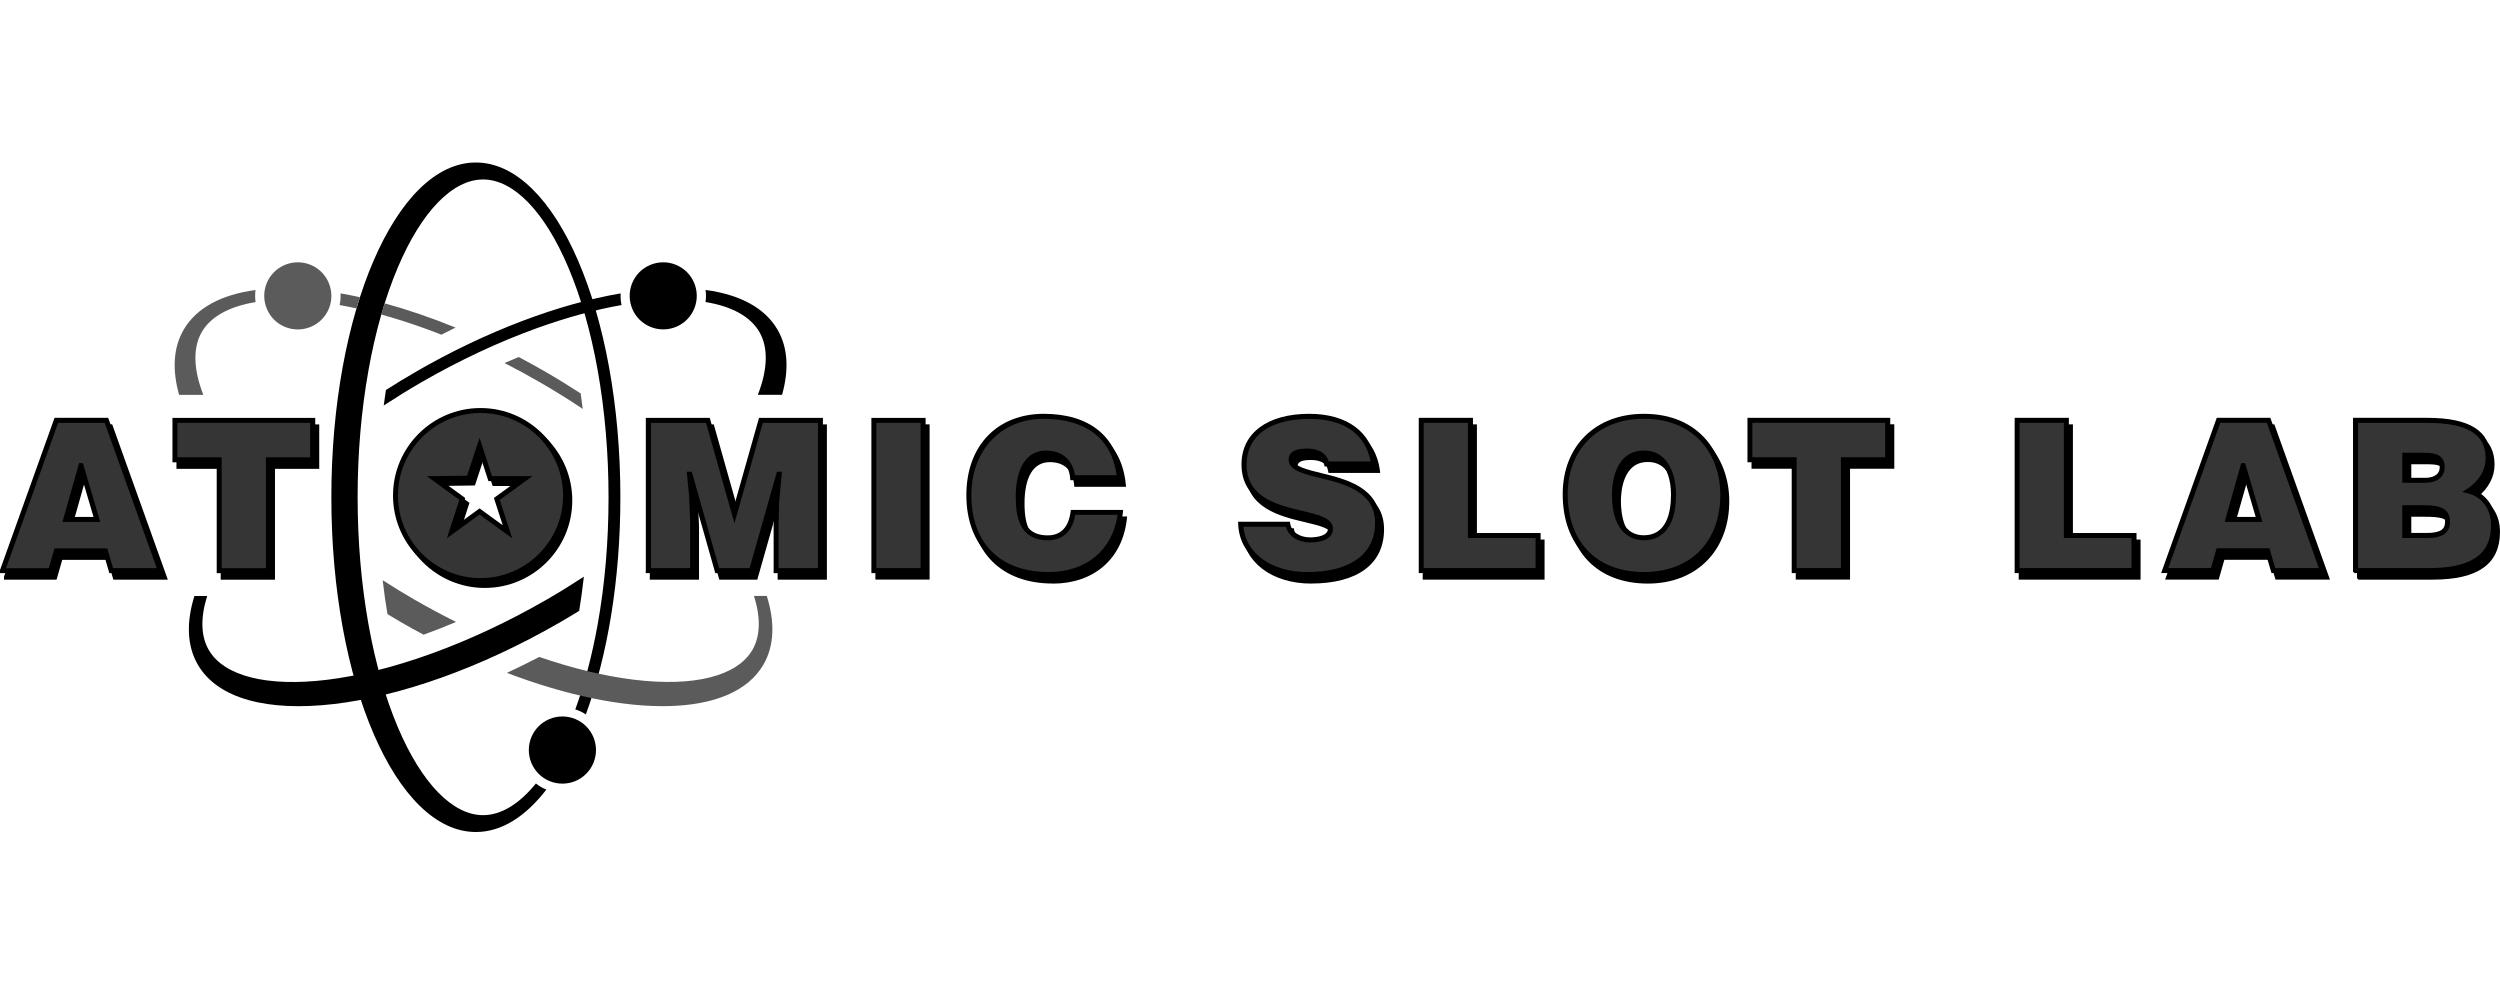 <svg width="200" height="80" viewBox="0 0 200 80" fill="none" xmlns="http://www.w3.org/2000/svg">
<path d="M38.779 33.227C35.022 33.227 31.977 36.273 31.977 40.03C31.977 43.787 35.022 46.832 38.779 46.832C42.536 46.832 45.581 43.787 45.581 40.03C45.581 36.273 42.536 33.227 38.779 33.227V33.227ZM40.933 42.924L38.699 41.303L36.464 42.924L37.318 40.299L35.083 38.677L37.846 38.639L38.699 36.051L39.552 38.677H42.315L40.08 40.299L40.933 42.924V42.924Z" fill="black"/>
<path d="M38.782 47.035C34.921 47.035 31.781 43.896 31.781 40.035C31.781 36.174 34.921 33.035 38.782 33.035C42.642 33.035 45.782 36.174 45.782 40.035C45.782 43.896 42.642 47.035 38.782 47.035ZM38.782 33.431C35.142 33.431 32.177 36.391 32.177 40.035C32.177 43.679 35.138 46.639 38.782 46.639C42.426 46.639 45.386 43.679 45.386 40.035C45.386 36.391 42.426 33.431 38.782 33.431ZM41.313 43.453L38.702 41.553L36.09 43.453L37.089 40.379L34.487 38.489L37.707 38.446L38.706 35.415L39.701 38.484H42.93L40.319 40.384L41.318 43.458L41.313 43.453ZM38.702 41.063L40.559 42.411L39.852 40.228L41.709 38.88H39.413L38.702 36.693L37.994 38.838L35.689 38.871L37.556 40.228L36.849 42.411L38.706 41.063H38.702Z" fill="black"/>
<path d="M197.794 39.795C198.562 39.314 199.364 38.409 199.364 37.174C199.364 34.783 197.209 34.152 194.508 34.152H188.762V46.168H194.621C197.742 46.168 199.797 45.235 199.797 42.548C199.797 41.247 199.095 40.129 197.794 39.795ZM192.703 36.952H194.093C194.928 36.952 195.696 36.971 195.696 37.904C195.696 38.607 195.13 38.956 194.343 38.956H192.707V36.952H192.703ZM194.423 43.363H192.703V41.143H193.952C195.206 41.143 196.125 41.214 196.125 42.265C196.125 43.165 195.39 43.363 194.423 43.363Z" fill="black"/>
<path d="M194.625 46.371H188.68L188.562 46.253V46.168V33.949H194.507C197.911 33.949 199.565 35.005 199.565 37.174C199.565 38.145 199.075 39.073 198.236 39.729C199.334 40.176 199.999 41.223 199.999 42.548C199.999 45.122 198.241 46.371 194.625 46.371V46.371ZM188.963 45.97H194.625C198.019 45.97 199.603 44.881 199.603 42.548C199.603 41.261 198.891 40.28 197.75 39.988L197.302 39.875L197.694 39.63C198.038 39.413 199.169 38.593 199.169 37.178C199.169 35.25 197.689 34.355 194.512 34.355H188.968V45.98L188.963 45.97ZM194.422 43.561H192.503V40.94H193.955C195.011 40.94 196.327 40.94 196.327 42.26C196.327 43.58 194.945 43.561 194.422 43.561V43.561ZM192.904 43.161H194.422C195.671 43.161 195.926 42.802 195.926 42.26C195.926 41.468 195.346 41.341 193.955 41.341H192.904V43.165V43.161ZM194.342 39.149H192.503V36.745H194.092C194.851 36.745 195.893 36.745 195.893 37.895C195.893 38.668 195.299 39.144 194.342 39.144V39.149ZM192.904 38.748H194.342C194.691 38.748 195.497 38.663 195.497 37.895C195.497 37.216 195.049 37.141 194.092 37.141H192.904V38.748V38.748Z" fill="black"/>
<path d="M14.309 37.306H17.854V46.173H21.79V37.306H25.335V34.152H14.309V37.306Z" fill="black"/>
<path d="M21.994 46.376H17.657V37.508H14.117V33.954H25.539V37.508H21.999V46.376H21.994ZM18.053 45.975H21.594V37.108H25.134V34.35H14.513V37.108H18.053V45.975Z" fill="black"/>
<path d="M177.797 34.143L173.488 46.168H177.34L177.792 44.584H181.714L182.181 46.168H186.103L181.795 34.143H177.788H177.797ZM178.551 42.076L179.767 37.768L181.036 42.076H178.547H178.551Z" fill="black"/>
<path d="M186.396 46.366H182.04L181.574 44.782H177.949L177.496 46.366H173.211L177.661 33.944H181.946L186.396 46.366ZM182.337 45.965H185.831L181.668 34.34H177.944L173.781 45.965H177.199L177.652 44.381H181.875L182.342 45.965H182.337ZM181.31 42.274H178.293L179.622 37.569H179.924L179.971 37.711L181.314 42.274H181.31ZM178.816 41.873H180.777L179.778 38.479L178.816 41.873Z" fill="black"/>
<path d="M4.827 34.152L0.523 46.173H4.38L4.832 44.589H8.754L9.221 46.173H13.143L8.834 34.148H4.827V34.152ZM5.582 42.081L6.798 37.773L8.066 42.081H5.577H5.582Z" fill="black"/>
<path d="M13.425 46.376H9.07L8.603 44.792H4.978L4.525 46.376H0.32V46.14L0.33 46.102L4.686 33.949H8.975L13.425 46.371V46.376ZM9.367 45.975H12.86L8.697 34.35H4.968L0.801 45.975H4.224L4.676 44.391H8.9L9.367 45.975V45.975ZM8.334 42.279H5.317L6.647 37.574H6.948L6.995 37.716L8.339 42.279H8.334ZM5.841 41.878H7.802L6.802 38.484L5.841 41.878Z" fill="black"/>
<path d="M59.07 41.648L56.953 34.152H52.192L52.188 46.093V46.173H55.728V42.096L55.648 40.229L55.478 38.456H55.511L57.698 46.173H60.437L62.624 38.456H62.657L62.459 40.63L62.408 42.501V46.173H65.953V34.152H61.191L59.07 41.648Z" fill="black"/>
<path d="M66.152 46.376H62.211V42.501L62.258 40.624L62.277 40.412L60.584 46.371H57.544L55.847 40.389L55.922 42.086V46.371H51.977L51.986 46.088V33.954H57.101L59.071 40.917L61.042 33.954H66.152V46.376V46.376ZM62.612 45.975H65.756V34.35H61.348L59.076 42.383L56.804 34.35H52.396V45.975H55.531V42.1L55.451 40.238L55.262 38.263H55.663L57.85 45.975H60.288L62.475 38.263H62.876L62.654 40.653L62.607 42.51V45.98L62.612 45.975Z" fill="black"/>
<path d="M131.832 33.827C128.089 33.827 125.539 36.283 125.539 40.059C125.539 44.151 128.061 46.489 131.832 46.489C135.392 46.489 138.145 44.184 138.145 40.092C138.145 36.92 136.122 33.827 131.832 33.827V33.827ZM131.832 43.548C129.947 43.548 129.475 41.629 129.475 40.092C129.475 38.556 130.013 36.769 131.799 36.769C133.534 36.722 134.204 38.457 134.204 40.092C134.204 42.077 133.534 43.548 131.832 43.548V43.548Z" fill="black"/>
<path d="M131.832 46.687C127.825 46.687 125.336 44.147 125.336 40.059C125.336 36.213 127.948 33.629 131.832 33.629C136.329 33.629 138.342 36.873 138.342 40.092C138.342 44.038 135.726 46.687 131.832 46.687ZM131.832 34.025C128.183 34.025 125.737 36.448 125.737 40.055C125.737 43.897 128.075 46.287 131.832 46.287C135.589 46.287 137.946 43.854 137.946 40.088C137.946 37.071 136.056 34.025 131.832 34.025V34.025ZM131.832 43.746C131.064 43.746 129.277 43.388 129.277 40.092C129.277 38.391 129.942 36.566 131.799 36.566C132.435 36.547 132.982 36.755 133.416 37.174C134.043 37.782 134.401 38.848 134.401 40.088C134.401 42.445 133.487 43.741 131.832 43.741V43.746ZM131.87 36.962C131.87 36.962 131.827 36.962 131.804 36.962C129.828 36.962 129.673 39.352 129.673 40.088C129.673 41.068 129.885 43.345 131.827 43.345C133.623 43.345 134 41.573 134 40.088C134 38.952 133.685 37.995 133.133 37.457C132.794 37.127 132.369 36.962 131.865 36.962H131.87Z" fill="black"/>
<path d="M140.312 37.301H143.858V46.168H147.794V37.301H151.339V34.143H140.312V37.301Z" fill="black"/>
<path d="M147.998 46.366H143.661V37.499H140.121V33.944H151.543V37.499H148.003V46.366H147.998ZM144.057 45.965H147.598V37.098H151.138V34.34H140.512V37.098H144.053V45.965H144.057Z" fill="black"/>
<path d="M74.171 34.152H70.231V46.168H74.171V34.152Z" fill="black"/>
<path d="M74.368 46.366H70.031V33.949H74.368V46.366ZM70.427 45.966H73.968V34.345H70.427V45.966Z" fill="black"/>
<path d="M165.636 34.152H161.695V46.168V46.173H171.048V43.368H165.636V34.152Z" fill="black"/>
<path d="M171.245 46.371H161.496V33.949H165.833V43.165H171.245V46.366V46.371ZM161.892 45.97H170.844V43.566H165.432V34.35H161.892V45.975V45.97Z" fill="black"/>
<path d="M103.613 37.288C103.613 36.854 103.995 36.604 104.863 36.604C105.244 36.604 105.598 36.67 105.881 36.821C106.164 36.972 106.381 37.222 106.447 37.641H110.194C109.911 35.539 108.393 33.837 105.051 33.837C102.044 33.837 99.842 35.124 99.842 37.679C99.842 42.27 106.758 41.017 106.758 42.836C106.758 43.402 106.107 43.722 105.122 43.722C104.735 43.722 104.321 43.619 104 43.421C103.665 43.218 103.43 42.902 103.349 42.468H99.578C99.658 44.642 101.6 46.494 104.905 46.494C108.21 46.494 110.534 45.141 110.534 42.355C110.534 37.981 103.618 39.098 103.618 37.292L103.613 37.288Z" fill="black"/>
<path d="M104.898 46.687C101.739 46.687 99.467 44.953 99.373 42.468L99.363 42.261H103.507L103.535 42.421C103.601 42.779 103.79 43.058 104.096 43.241C104.374 43.416 104.742 43.515 105.114 43.515C105.812 43.515 106.552 43.336 106.552 42.831C106.552 42.285 105.558 42.049 104.407 41.775C102.394 41.299 99.637 40.644 99.637 37.669C99.637 35.176 101.711 33.629 105.048 33.629C108.098 33.629 110.045 35.081 110.39 37.608L110.418 37.834H106.279L106.246 37.665C106.199 37.353 106.043 37.132 105.784 36.99C105.543 36.863 105.232 36.797 104.86 36.797C103.809 36.797 103.809 37.16 103.809 37.283C103.809 37.834 104.827 38.08 106.001 38.367C107.995 38.853 110.724 39.522 110.724 42.341C110.724 45.16 108.546 46.683 104.898 46.683V46.687ZM99.783 42.662C99.986 44.806 102.055 46.287 104.898 46.287C108.348 46.287 110.324 44.849 110.324 42.346C110.324 39.843 107.872 39.239 105.906 38.758C104.568 38.433 103.408 38.15 103.408 37.288C103.408 36.882 103.658 36.406 104.86 36.406C105.298 36.406 105.671 36.486 105.972 36.646C106.298 36.821 106.51 37.09 106.609 37.443H109.961C109.711 36.076 108.716 34.035 105.053 34.035C101.914 34.035 100.042 35.397 100.042 37.679C100.042 40.337 102.517 40.927 104.502 41.394C105.817 41.705 106.953 41.973 106.953 42.836C106.953 43.515 106.265 43.92 105.114 43.92C104.671 43.92 104.224 43.798 103.889 43.59C103.54 43.378 103.3 43.062 103.186 42.666H99.783V42.662Z" fill="black"/>
<path d="M84.136 43.543C82.133 43.543 81.765 41.959 81.765 40.271C81.765 37.947 82.6 36.764 83.986 36.764C85.225 36.764 86.008 37.485 86.126 38.734H89.864C89.548 35.647 87.498 33.822 83.82 33.822C80.464 33.822 77.824 36.227 77.824 40.135C77.824 44.042 80.228 46.48 84.202 46.48C87.375 46.48 89.595 44.608 89.949 41.506H86.159C86.008 42.661 85.404 43.543 84.136 43.543V43.543Z" fill="black"/>
<path d="M84.201 46.682C80.142 46.682 77.625 44.174 77.625 40.139C77.625 36.104 80.171 33.629 83.819 33.629C87.468 33.629 89.726 35.434 90.061 38.72L90.084 38.942H85.945L85.927 38.762C85.818 37.608 85.13 36.971 83.984 36.971C82.678 36.971 81.962 38.145 81.962 40.28C81.962 42.416 82.612 43.354 84.135 43.354C85.441 43.354 85.846 42.34 85.96 41.492L85.983 41.318H90.169L90.146 41.539C89.787 44.716 87.51 46.691 84.201 46.691V46.682ZM83.819 34.025C80.406 34.025 78.026 36.537 78.026 40.139C78.026 43.986 80.336 46.286 84.206 46.286C87.213 46.286 89.311 44.537 89.726 41.709H86.337C86.11 43.024 85.337 43.745 84.145 43.745C81.839 43.745 81.575 41.765 81.575 40.276C81.575 37.919 82.457 36.57 83.994 36.57C85.271 36.57 86.124 37.301 86.308 38.541H89.646C89.259 35.628 87.199 34.029 83.829 34.029L83.819 34.025Z" fill="black"/>
<path d="M117.957 34.152H114.016V46.168V46.173H123.368V43.368H117.957V34.152Z" fill="black"/>
<path d="M123.565 46.371H113.816V33.949H118.153V43.165H123.565V46.366V46.371ZM114.212 45.97H123.164V43.566H117.753V34.35H114.212V45.975V45.97Z" fill="black"/>
<path d="M38.443 32.836C34.686 32.836 31.641 35.881 31.641 39.638C31.641 43.395 34.686 46.441 38.443 46.441C42.2 46.441 45.245 43.395 45.245 39.638C45.245 35.881 42.2 32.836 38.443 32.836V32.836ZM40.597 42.533L38.363 40.911L36.128 42.533L36.982 39.907L34.747 38.285L37.51 38.248L38.363 35.66L39.216 38.285H41.979L39.744 39.907L40.597 42.533V42.533Z" fill="#353535"/>
<path d="M38.442 46.644C34.581 46.644 31.441 43.504 31.441 39.644C31.441 35.783 34.581 32.643 38.442 32.643C42.303 32.643 45.442 35.783 45.442 39.644C45.442 43.504 42.303 46.644 38.442 46.644ZM38.442 33.039C34.803 33.039 31.837 35.999 31.837 39.644C31.837 43.288 34.798 46.248 38.442 46.248C42.086 46.248 45.046 43.288 45.046 39.644C45.046 35.999 42.086 33.039 38.442 33.039ZM40.973 43.061L38.362 41.161L35.75 43.061L36.749 39.988L34.147 38.097L37.367 38.055L38.366 35.024L39.361 38.093H42.59L39.979 39.992L40.978 43.066L40.973 43.061ZM38.362 40.671L40.219 42.019L39.512 39.837L41.369 38.489H39.074L38.362 36.301L37.655 38.446L35.349 38.479L37.216 39.837L36.509 42.019L38.366 40.671H38.362Z" fill="black"/>
<path d="M197.47 39.271C198.238 38.79 199.039 37.885 199.039 36.65C199.039 34.26 196.885 33.628 194.184 33.628H188.438V45.644H194.297C197.418 45.644 199.473 44.711 199.473 42.024C199.473 40.723 198.771 39.605 197.47 39.271V39.271ZM192.378 36.428H193.769C194.604 36.428 195.372 36.447 195.372 37.38C195.372 38.083 194.806 38.432 194.019 38.432H192.383V36.428H192.378ZM194.099 42.839H192.378V40.619H193.628C194.882 40.619 195.801 40.69 195.801 41.741C195.801 42.641 195.066 42.839 194.099 42.839Z" fill="#353535"/>
<path d="M194.305 45.847H188.36L188.242 45.73V45.645V33.426H194.187C197.59 33.426 199.245 34.482 199.245 36.65C199.245 37.621 198.755 38.55 197.915 39.205C199.014 39.653 199.679 40.7 199.679 42.024C199.679 44.598 197.92 45.847 194.305 45.847V45.847ZM188.643 45.447H194.305C197.699 45.447 199.283 44.358 199.283 42.024C199.283 40.737 198.571 39.757 197.43 39.465L196.982 39.351L197.373 39.106C197.718 38.889 198.849 38.069 198.849 36.655C198.849 34.727 197.369 33.831 194.191 33.831H188.648V45.456L188.643 45.447ZM194.102 43.038H192.183V40.417H193.635C194.691 40.417 196.006 40.417 196.006 41.737C196.006 43.057 194.625 43.038 194.102 43.038V43.038ZM192.584 42.637H194.102C195.351 42.637 195.606 42.279 195.606 41.737C195.606 40.945 195.026 40.818 193.635 40.818H192.584V42.642V42.637ZM194.022 38.625H192.183V36.221H193.772C194.531 36.221 195.573 36.221 195.573 37.371C195.573 38.145 194.979 38.621 194.022 38.621V38.625ZM192.584 38.225H194.022C194.37 38.225 195.177 38.14 195.177 37.371C195.177 36.693 194.729 36.617 193.772 36.617H192.584V38.225V38.225Z" fill="black"/>
<path d="M13.992 36.788H17.532V45.656H21.473V36.788H25.014V33.63H13.992V36.788Z" fill="#353535"/>
<path d="M21.674 45.853H17.337V36.986H13.797V33.432H25.219V36.986H21.679V45.853H21.674ZM17.733 45.453H21.273V36.585H24.814V33.828H14.193V36.585H17.733V45.453Z" fill="black"/>
<path d="M177.477 33.624L173.168 45.65H177.019L177.472 44.066H181.394L181.861 45.65H185.783L181.474 33.624H177.467H177.477ZM178.231 41.558L179.447 37.249L180.715 41.558H178.226H178.231Z" fill="#353535"/>
<path d="M186.076 45.847H181.72L181.253 44.264H177.628L177.176 45.847H172.891L177.341 33.426H181.626L186.076 45.847ZM182.017 45.447H185.51L181.348 33.822H177.624L173.461 45.447H176.879L177.331 43.863H181.555L182.022 45.447H182.017ZM180.989 41.756H177.972L179.302 37.051H179.603L179.651 37.192L180.994 41.756H180.989ZM178.496 41.355H180.457L179.457 37.961L178.496 41.355Z" fill="black"/>
<path d="M4.508 33.629L0.199 45.65H4.055L4.508 44.066H8.43L8.897 45.65H12.819L8.51 33.624H4.508V33.629ZM5.262 41.558L6.478 37.249L7.746 41.558H5.257H5.262Z" fill="#353535"/>
<path d="M13.105 45.852H8.749L8.283 44.268H4.658L4.205 45.852H0V45.617L0.009 45.579L4.365 33.426H8.655L13.105 45.847V45.852ZM9.046 45.452H12.54L8.377 33.827H4.648L0.481 45.456H3.903L4.356 43.872H8.58L9.046 45.456V45.452ZM8.014 41.756H4.997L6.326 37.051H6.628L6.675 37.192L8.019 41.756H8.014ZM5.52 41.355H7.481L6.482 37.961L5.52 41.355Z" fill="black"/>
<path d="M58.75 41.13L56.633 33.63H51.872L51.867 45.571V45.651H55.407V41.578L55.323 39.706L55.158 37.938H55.191L57.378 45.651H60.117L62.304 37.938H62.337L62.139 40.107L62.087 41.978V45.656H65.628V33.63H60.871L58.75 41.13Z" fill="#353535"/>
<path d="M65.832 45.853H61.891V41.978L61.938 40.102L61.956 39.89L60.264 45.849H57.224L55.526 39.866L55.602 41.563V45.849H51.656L51.666 45.566V33.432H56.781L58.751 40.394L60.721 33.432H65.832V45.853V45.853ZM62.291 45.453H65.436V33.828H61.028L58.756 41.86L56.483 33.828H52.076V45.453H55.211V41.578L55.13 39.715L54.942 37.74H55.343L57.53 45.453H59.967L62.154 37.74H62.555L62.334 40.13L62.286 41.988V45.457L62.291 45.453Z" fill="black"/>
<path d="M131.512 33.304C127.769 33.304 125.219 35.76 125.219 39.536C125.219 43.627 127.741 45.966 131.512 45.966C135.071 45.966 137.824 43.66 137.824 39.569C137.824 36.396 135.802 33.304 131.512 33.304V33.304ZM131.512 43.024C129.626 43.024 129.155 41.105 129.155 39.569C129.155 38.032 129.692 36.245 131.479 36.245C133.214 36.198 133.883 37.933 133.883 39.569C133.883 41.553 133.214 43.024 131.512 43.024V43.024Z" fill="#353535"/>
<path d="M131.512 46.164C127.505 46.164 125.016 43.623 125.016 39.536C125.016 35.689 127.627 33.106 131.512 33.106C136.009 33.106 138.022 36.349 138.022 39.569C138.022 43.514 135.405 46.164 131.512 46.164ZM131.512 33.502C127.863 33.502 125.416 35.925 125.416 39.531C125.416 43.373 127.755 45.763 131.512 45.763C135.269 45.763 137.626 43.331 137.626 39.564C137.626 36.547 135.735 33.502 131.512 33.502V33.502ZM131.512 43.222C130.743 43.222 128.957 42.864 128.957 39.569C128.957 37.867 129.621 36.043 131.479 36.043C132.11 36.024 132.662 36.231 133.096 36.651C133.723 37.259 134.081 38.324 134.081 39.564C134.081 41.921 133.166 43.218 131.512 43.218V43.222ZM131.549 36.439C131.549 36.439 131.507 36.439 131.483 36.439C129.508 36.439 129.353 38.829 129.353 39.564C129.353 40.545 129.565 42.822 131.507 42.822C133.303 42.822 133.68 41.049 133.68 39.564C133.68 38.428 133.364 37.471 132.813 36.934C132.473 36.604 132.049 36.439 131.545 36.439H131.549Z" fill="black"/>
<path d="M139.992 36.782H143.532V45.645H147.473V36.782H151.014V33.624H139.992V36.782Z" fill="#353535"/>
<path d="M147.674 45.847H143.337V36.98H139.797V33.426H151.219V36.98H147.679V45.847H147.674ZM143.733 45.447H147.273V36.58H150.814V33.822H140.188V36.58H143.728V45.447H143.733Z" fill="black"/>
<path d="M73.851 33.63H69.91V45.646H73.851V33.63Z" fill="#353535"/>
<path d="M74.048 45.849H69.711V33.432H74.048V45.849ZM70.107 45.448H73.647V33.828H70.107V45.448Z" fill="black"/>
<path d="M165.308 33.628H161.367V45.644V45.649H170.715V42.844H165.308V33.628Z" fill="#353535"/>
<path d="M170.921 45.847H161.172V33.426H165.509V42.642H170.921V45.843V45.847ZM161.568 45.447H170.52V43.042H165.108V33.827H161.568V45.451V45.447Z" fill="black"/>
<path d="M103.293 36.763C103.293 36.33 103.675 36.08 104.542 36.08C104.924 36.08 105.278 36.146 105.561 36.297C105.843 36.447 106.06 36.697 106.126 37.117H109.874C109.591 35.014 108.073 33.313 104.731 33.313C101.723 33.313 99.522 34.599 99.522 37.154C99.522 41.746 106.437 40.492 106.437 42.312C106.437 42.877 105.787 43.198 104.802 43.198C104.415 43.198 104 43.094 103.68 42.896C103.345 42.694 103.109 42.378 103.029 41.944H99.258C99.338 44.117 101.28 45.97 104.585 45.97C107.889 45.97 110.213 44.617 110.213 41.831C110.213 37.456 103.298 38.574 103.298 36.768L103.293 36.763Z" fill="#353535"/>
<path d="M104.581 46.163C101.423 46.163 99.151 44.429 99.056 41.944L99.047 41.737H103.191L103.219 41.897C103.285 42.255 103.473 42.534 103.78 42.718C104.058 42.892 104.426 42.991 104.798 42.991C105.496 42.991 106.236 42.812 106.236 42.307C106.236 41.761 105.241 41.525 104.091 41.251C102.078 40.775 99.32 40.12 99.32 37.145C99.32 34.652 101.394 33.105 104.732 33.105C107.782 33.105 109.729 34.557 110.073 37.084L110.101 37.31H105.962L105.929 37.141C105.882 36.83 105.727 36.608 105.467 36.467C105.227 36.339 104.916 36.273 104.543 36.273C103.492 36.273 103.492 36.636 103.492 36.759C103.492 37.31 104.51 37.556 105.684 37.843C107.678 38.329 110.408 38.998 110.408 41.817C110.408 44.636 108.23 46.159 104.581 46.159V46.163ZM99.466 42.138C99.669 44.283 101.739 45.763 104.581 45.763C108.032 45.763 110.007 44.325 110.007 41.822C110.007 39.319 107.556 38.715 105.59 38.234C104.251 37.909 103.092 37.626 103.092 36.764C103.092 36.358 103.341 35.882 104.543 35.882C104.982 35.882 105.354 35.962 105.656 36.123C105.981 36.297 106.193 36.566 106.292 36.919H109.644C109.394 35.552 108.4 33.511 104.737 33.511C101.597 33.511 99.726 34.873 99.726 37.155C99.726 39.814 102.201 40.403 104.185 40.87C105.5 41.181 106.637 41.449 106.637 42.312C106.637 42.991 105.948 43.396 104.798 43.396C104.355 43.396 103.907 43.274 103.572 43.066C103.224 42.854 102.983 42.538 102.87 42.142H99.466V42.138Z" fill="black"/>
<path d="M83.82 43.023C81.817 43.023 81.449 41.44 81.449 39.752C81.449 37.428 82.283 36.245 83.669 36.245C84.909 36.245 85.692 36.966 85.809 38.215H89.548C89.232 35.127 87.181 33.303 83.504 33.303C80.148 33.303 77.508 35.707 77.508 39.615C77.508 43.523 79.912 45.96 83.886 45.96C87.059 45.96 89.279 44.089 89.632 40.987H85.842C85.692 42.142 85.088 43.023 83.82 43.023V43.023Z" fill="#353535"/>
<path d="M83.885 46.159C79.826 46.159 77.309 43.651 77.309 39.615C77.309 35.58 79.854 33.105 83.503 33.105C87.152 33.105 89.41 34.911 89.744 38.197L89.768 38.418H85.629L85.61 38.239C85.502 37.084 84.813 36.447 83.668 36.447C82.362 36.447 81.646 37.621 81.646 39.757C81.646 41.892 82.296 42.83 83.819 42.83C85.125 42.83 85.53 41.817 85.643 40.968L85.667 40.794H89.853L89.829 41.016C89.471 44.193 87.194 46.168 83.885 46.168V46.159ZM83.503 33.501C80.09 33.501 77.709 36.014 77.709 39.615C77.709 43.462 80.019 45.763 83.889 45.763C86.897 45.763 88.995 44.014 89.41 41.185H86.02C85.794 42.5 85.021 43.222 83.828 43.222C81.523 43.222 81.259 41.242 81.259 39.752C81.259 37.395 82.141 36.047 83.677 36.047C84.955 36.047 85.808 36.778 85.992 38.017H89.329C88.943 35.104 86.883 33.506 83.512 33.506L83.503 33.501Z" fill="black"/>
<path d="M117.636 33.628H113.695V45.644V45.649H123.043V42.844H117.636V33.628Z" fill="#353535"/>
<path d="M123.249 45.847H113.5V33.426H117.837V42.642H123.249V45.843V45.847ZM113.896 45.447H122.848V43.042H117.436V33.827H113.896V45.451V45.447Z" fill="black"/>
<path fill-rule="evenodd" clip-rule="evenodd" d="M50.677 22.428C51.36 21.113 52.982 20.604 54.297 21.288C55.612 21.971 56.122 23.593 55.438 24.908C54.755 26.223 53.133 26.732 51.818 26.049C50.502 25.365 49.993 23.744 50.677 22.428V22.428ZM33.23 29.763C38.967 26.449 44.742 24.314 49.654 23.47C49.635 23.781 49.654 24.092 49.725 24.404C47.599 24.776 45.331 25.398 42.955 26.251C39.877 27.364 36.766 28.821 33.701 30.588C32.674 31.182 31.67 31.805 30.698 32.441C30.75 32.026 30.812 31.611 30.873 31.201C31.641 30.711 32.419 30.23 33.23 29.768V29.763ZM56.442 24.168C56.489 23.852 56.489 23.522 56.447 23.197C59.153 23.56 61.18 24.606 62.208 26.383C63.042 27.826 63.122 29.608 62.566 31.583H60.628C61.416 29.561 61.482 27.821 60.751 26.558C60.034 25.318 58.535 24.503 56.447 24.163L56.442 24.168ZM46.708 46.145C46.604 47.069 46.481 47.974 46.335 48.87C45.831 49.181 45.317 49.487 44.794 49.789C31.985 57.185 19.012 58.694 15.821 53.164C14.949 51.651 14.902 49.765 15.552 47.682H16.575C16.033 49.398 16.057 50.878 16.698 51.99C17.914 54.098 21.379 54.97 26.192 54.38C28.742 54.065 31.533 53.367 34.484 52.301C37.562 51.189 40.674 49.732 43.738 47.965C44.751 47.38 45.741 46.767 46.698 46.14L46.708 46.145Z" fill="black"/>
<path fill-rule="evenodd" clip-rule="evenodd" d="M42.87 62.677C43.125 62.875 43.403 63.045 43.709 63.167C42.041 65.331 40.117 66.561 38.072 66.561C31.684 66.561 26.508 54.574 26.508 39.781C26.508 24.988 31.679 13 38.067 13C44.454 13 49.63 24.988 49.63 39.781C49.63 46.409 48.593 52.471 46.868 57.152C46.609 56.983 46.326 56.846 46.024 56.752C46.764 54.724 47.363 52.452 47.811 49.968C48.391 46.743 48.683 43.321 48.683 39.785C48.683 36.25 48.386 32.823 47.811 29.603C47.259 26.515 46.463 23.748 45.463 21.386C43.568 16.917 41.084 14.358 38.647 14.358C36.209 14.358 33.725 16.917 31.83 21.386C30.826 23.753 30.034 26.515 29.482 29.603C28.903 32.828 28.61 36.25 28.61 39.785C28.61 43.321 28.907 46.748 29.482 49.968C30.034 53.056 30.831 55.823 31.83 58.185C33.725 62.654 36.209 65.213 38.647 65.213C40.08 65.213 41.532 64.327 42.87 62.682V62.677ZM44.992 57.317C43.507 57.317 42.305 58.519 42.305 60.004C42.305 61.489 43.507 62.691 44.992 62.691C46.477 62.691 47.679 61.489 47.679 60.004C47.679 58.519 46.477 57.317 44.992 57.317Z" fill="black"/>
<path d="M30.502 25.158C30.592 24.856 30.681 24.559 30.771 24.267C32.595 24.766 34.5 25.412 36.442 26.209C36.065 26.393 35.683 26.581 35.31 26.775C34.853 26.596 34.391 26.416 33.934 26.256C32.76 25.832 31.615 25.469 30.502 25.162V25.158ZM28.796 23.776C28.268 23.663 27.749 23.555 27.24 23.47C27.259 23.781 27.24 24.092 27.169 24.404C27.612 24.484 28.065 24.573 28.522 24.672C28.612 24.37 28.701 24.073 28.796 23.781V23.776ZM33.887 50.774C33.887 50.774 33.915 50.765 33.929 50.76C34.778 50.453 35.631 50.119 36.484 49.756C35.367 49.2 34.255 48.601 33.147 47.965C32.284 47.465 31.44 46.951 30.615 46.418C30.719 47.337 30.846 48.238 30.997 49.129C31.36 49.35 31.723 49.567 32.095 49.784C32.689 50.128 33.288 50.453 33.882 50.774H33.887ZM46.62 32.714C46.568 32.3 46.511 31.885 46.455 31.475C45.554 30.89 44.626 30.315 43.664 29.759C42.943 29.344 42.221 28.943 41.5 28.561C41.118 28.717 40.741 28.877 40.359 29.042C41.307 29.523 42.25 30.037 43.188 30.579C44.371 31.262 45.517 31.974 46.62 32.714ZM61.342 47.677H60.319C60.861 49.393 60.837 50.873 60.196 51.986C58.98 54.093 55.515 54.965 50.702 54.376C48.364 54.088 45.823 53.475 43.141 52.556C42.278 53.004 41.415 53.428 40.553 53.829C50.193 57.506 58.593 57.463 61.078 53.164C61.955 51.651 61.997 49.765 61.346 47.682L61.342 47.677ZM20.447 23.201C17.741 23.564 15.714 24.611 14.686 26.388C13.852 27.831 13.772 29.613 14.328 31.588H16.265C15.478 29.565 15.412 27.826 16.143 26.562C16.86 25.323 18.359 24.507 20.447 24.168C20.4 23.852 20.4 23.522 20.442 23.197L20.447 23.201ZM26.184 22.386C25.472 21.08 23.846 20.604 22.54 21.311C21.234 22.023 20.758 23.649 21.465 24.955C22.177 26.261 23.803 26.737 25.109 26.03C26.415 25.323 26.891 23.692 26.184 22.386V22.386Z" fill="#5B5B5B"/>
</svg>
